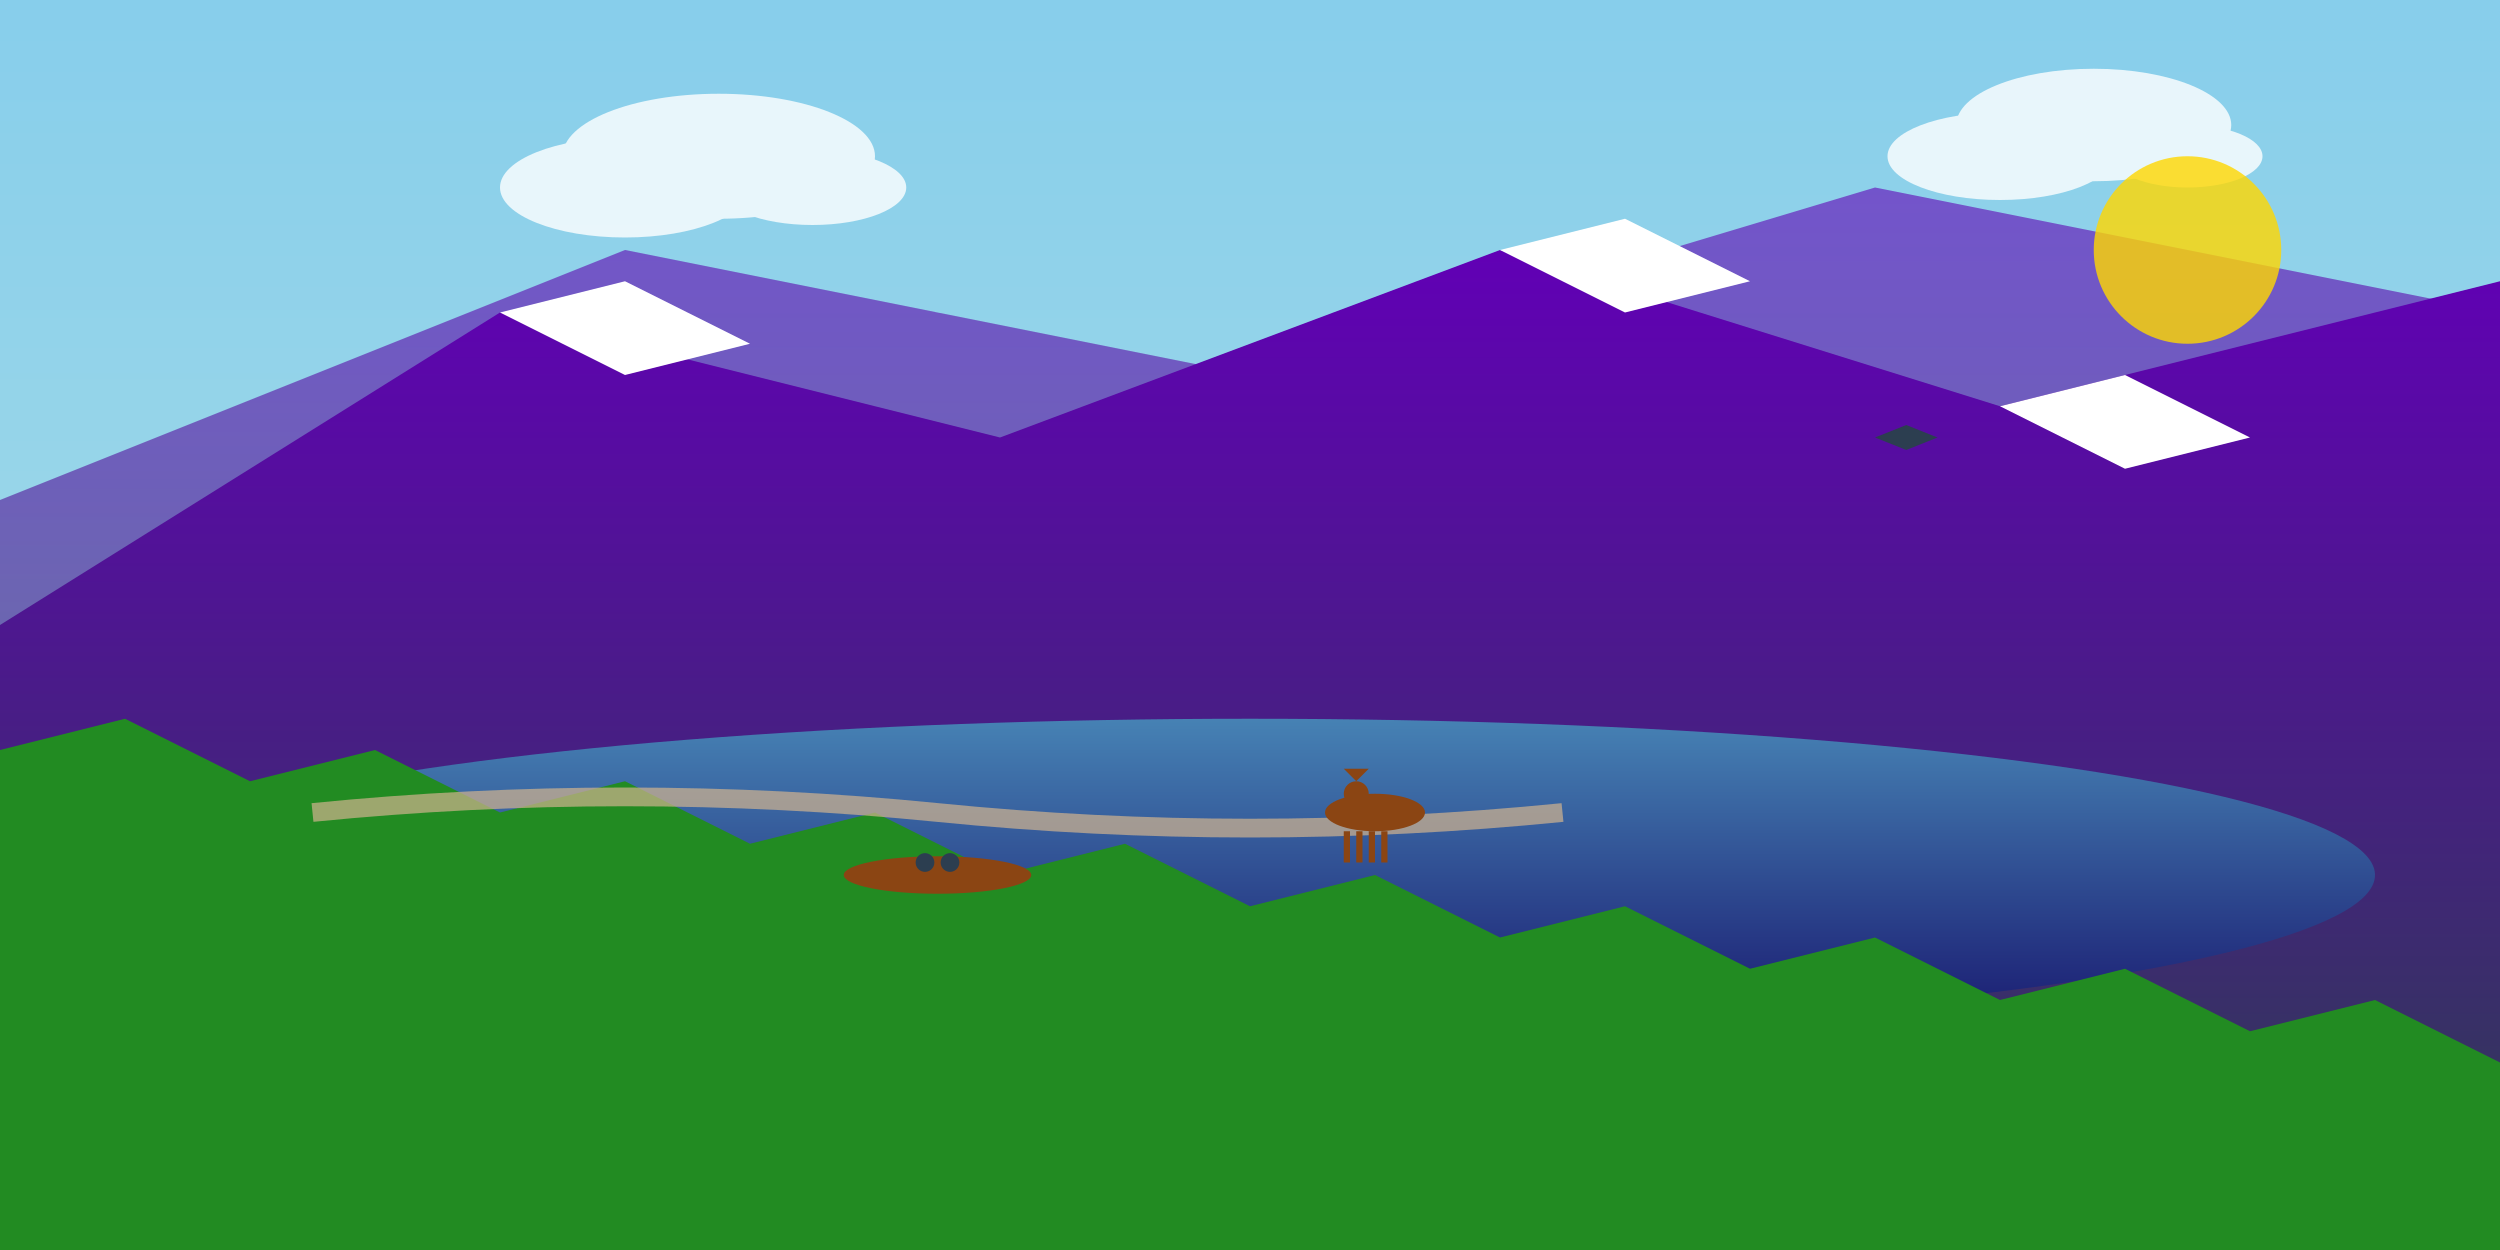 <svg width="400" height="200" viewBox="0 0 400 200" fill="none" xmlns="http://www.w3.org/2000/svg">
  <rect x="0" y="0" width="400" height="200" fill="#333333" stroke="none"/>
  <!-- Sky gradient -->
  <defs>
    <linearGradient id="banffSky" x1="0%" y1="0%" x2="0%" y2="100%">
      <stop offset="0%" style="stop-color:#87CEEB"/>
      <stop offset="100%" style="stop-color:#B0E0E6"/>
    </linearGradient>
    <linearGradient id="banffMountains" x1="0%" y1="0%" x2="0%" y2="100%">
      <stop offset="0%" style="stop-color:#6100b5"/>
      <stop offset="100%" style="stop-color:#2c3e50"/>
    </linearGradient>
    <linearGradient id="banffLake" x1="0%" y1="0%" x2="0%" y2="100%">
      <stop offset="0%" style="stop-color:#4682B4"/>
      <stop offset="100%" style="stop-color:#191970"/>
    </linearGradient>
  </defs>
  
  <!-- Background -->
  <rect width="400" height="200" fill="url(#banffSky)"/>
  
  <!-- Distant mountains -->
  <path d="M0 80L100 40L200 60L300 30L400 50L400 200L0 200Z" fill="url(#banffMountains)" opacity="0.6"/>
  
  <!-- Main mountains -->
  <path d="M0 100L80 50L160 70L240 40L320 65L400 45L400 200L0 200Z" fill="url(#banffMountains)"/>
  
  <!-- Snow caps -->
  <path d="M80 50L100 60L120 55L100 45Z" fill="white"/>
  <path d="M240 40L260 50L280 45L260 35Z" fill="white"/>
  <path d="M320 65L340 75L360 70L340 60Z" fill="white"/>
  
  <!-- Lake -->
  <ellipse cx="200" cy="140" rx="180" ry="25" fill="url(#banffLake)"/>
  
  <!-- Forest line -->
  <path d="M0 120L20 115L40 125L60 120L80 130L100 125L120 135L140 130L160 140L180 135L200 145L220 140L240 150L260 145L280 155L300 150L320 160L340 155L360 165L380 160L400 170L400 200L0 200Z" fill="#228B22"/>
  
  <!-- Canoe on lake -->
  <ellipse cx="150" cy="140" rx="15" ry="3" fill="#8B4513"/>
  <circle cx="148" cy="138" r="1.5" fill="#2c3e50"/>
  <circle cx="152" cy="138" r="1.5" fill="#2c3e50"/>
  
  <!-- Eagle -->
  <g transform="translate(300,70)">
    <path d="M0 0L5 -2L10 0L5 2Z" fill="#2c3e50"/>
    <circle cx="8" cy="0" r="0.5" fill="#2c3e50"/>
  </g>
  
  <!-- Clouds -->
  <g fill="white" opacity="0.8">
    <ellipse cx="100" cy="30" rx="20" ry="8"/>
    <ellipse cx="115" cy="25" rx="25" ry="10"/>
    <ellipse cx="130" cy="30" rx="15" ry="6"/>
    
    <ellipse cx="320" cy="25" rx="18" ry="7"/>
    <ellipse cx="335" cy="20" rx="22" ry="9"/>
    <ellipse cx="350" cy="25" rx="12" ry="5"/>
  </g>
  
  <!-- Sun -->
  <circle cx="350" cy="40" r="15" fill="#FFD700" opacity="0.8"/>
  
  <!-- Hiking trail -->
  <path d="M50 130Q100 125 150 130Q200 135 250 130" stroke="#D2B48F" stroke-width="3" fill="none" opacity="0.7"/>
  
  <!-- Wildlife (deer) -->
  <g transform="translate(220,125)" fill="#8B4513">
    <ellipse cx="0" cy="5" rx="8" ry="3"/>
    <circle cx="-3" cy="2" r="2"/>
    <rect x="-1" y="8" width="1" height="5"/>
    <rect x="1" y="8" width="1" height="5"/>
    <rect x="-3" y="8" width="1" height="5"/>
    <rect x="-5" y="8" width="1" height="5"/>
    <path d="M-3 0L-5 -2L-1 -2Z" fill="#8B4513"/>
  </g>
</svg>
